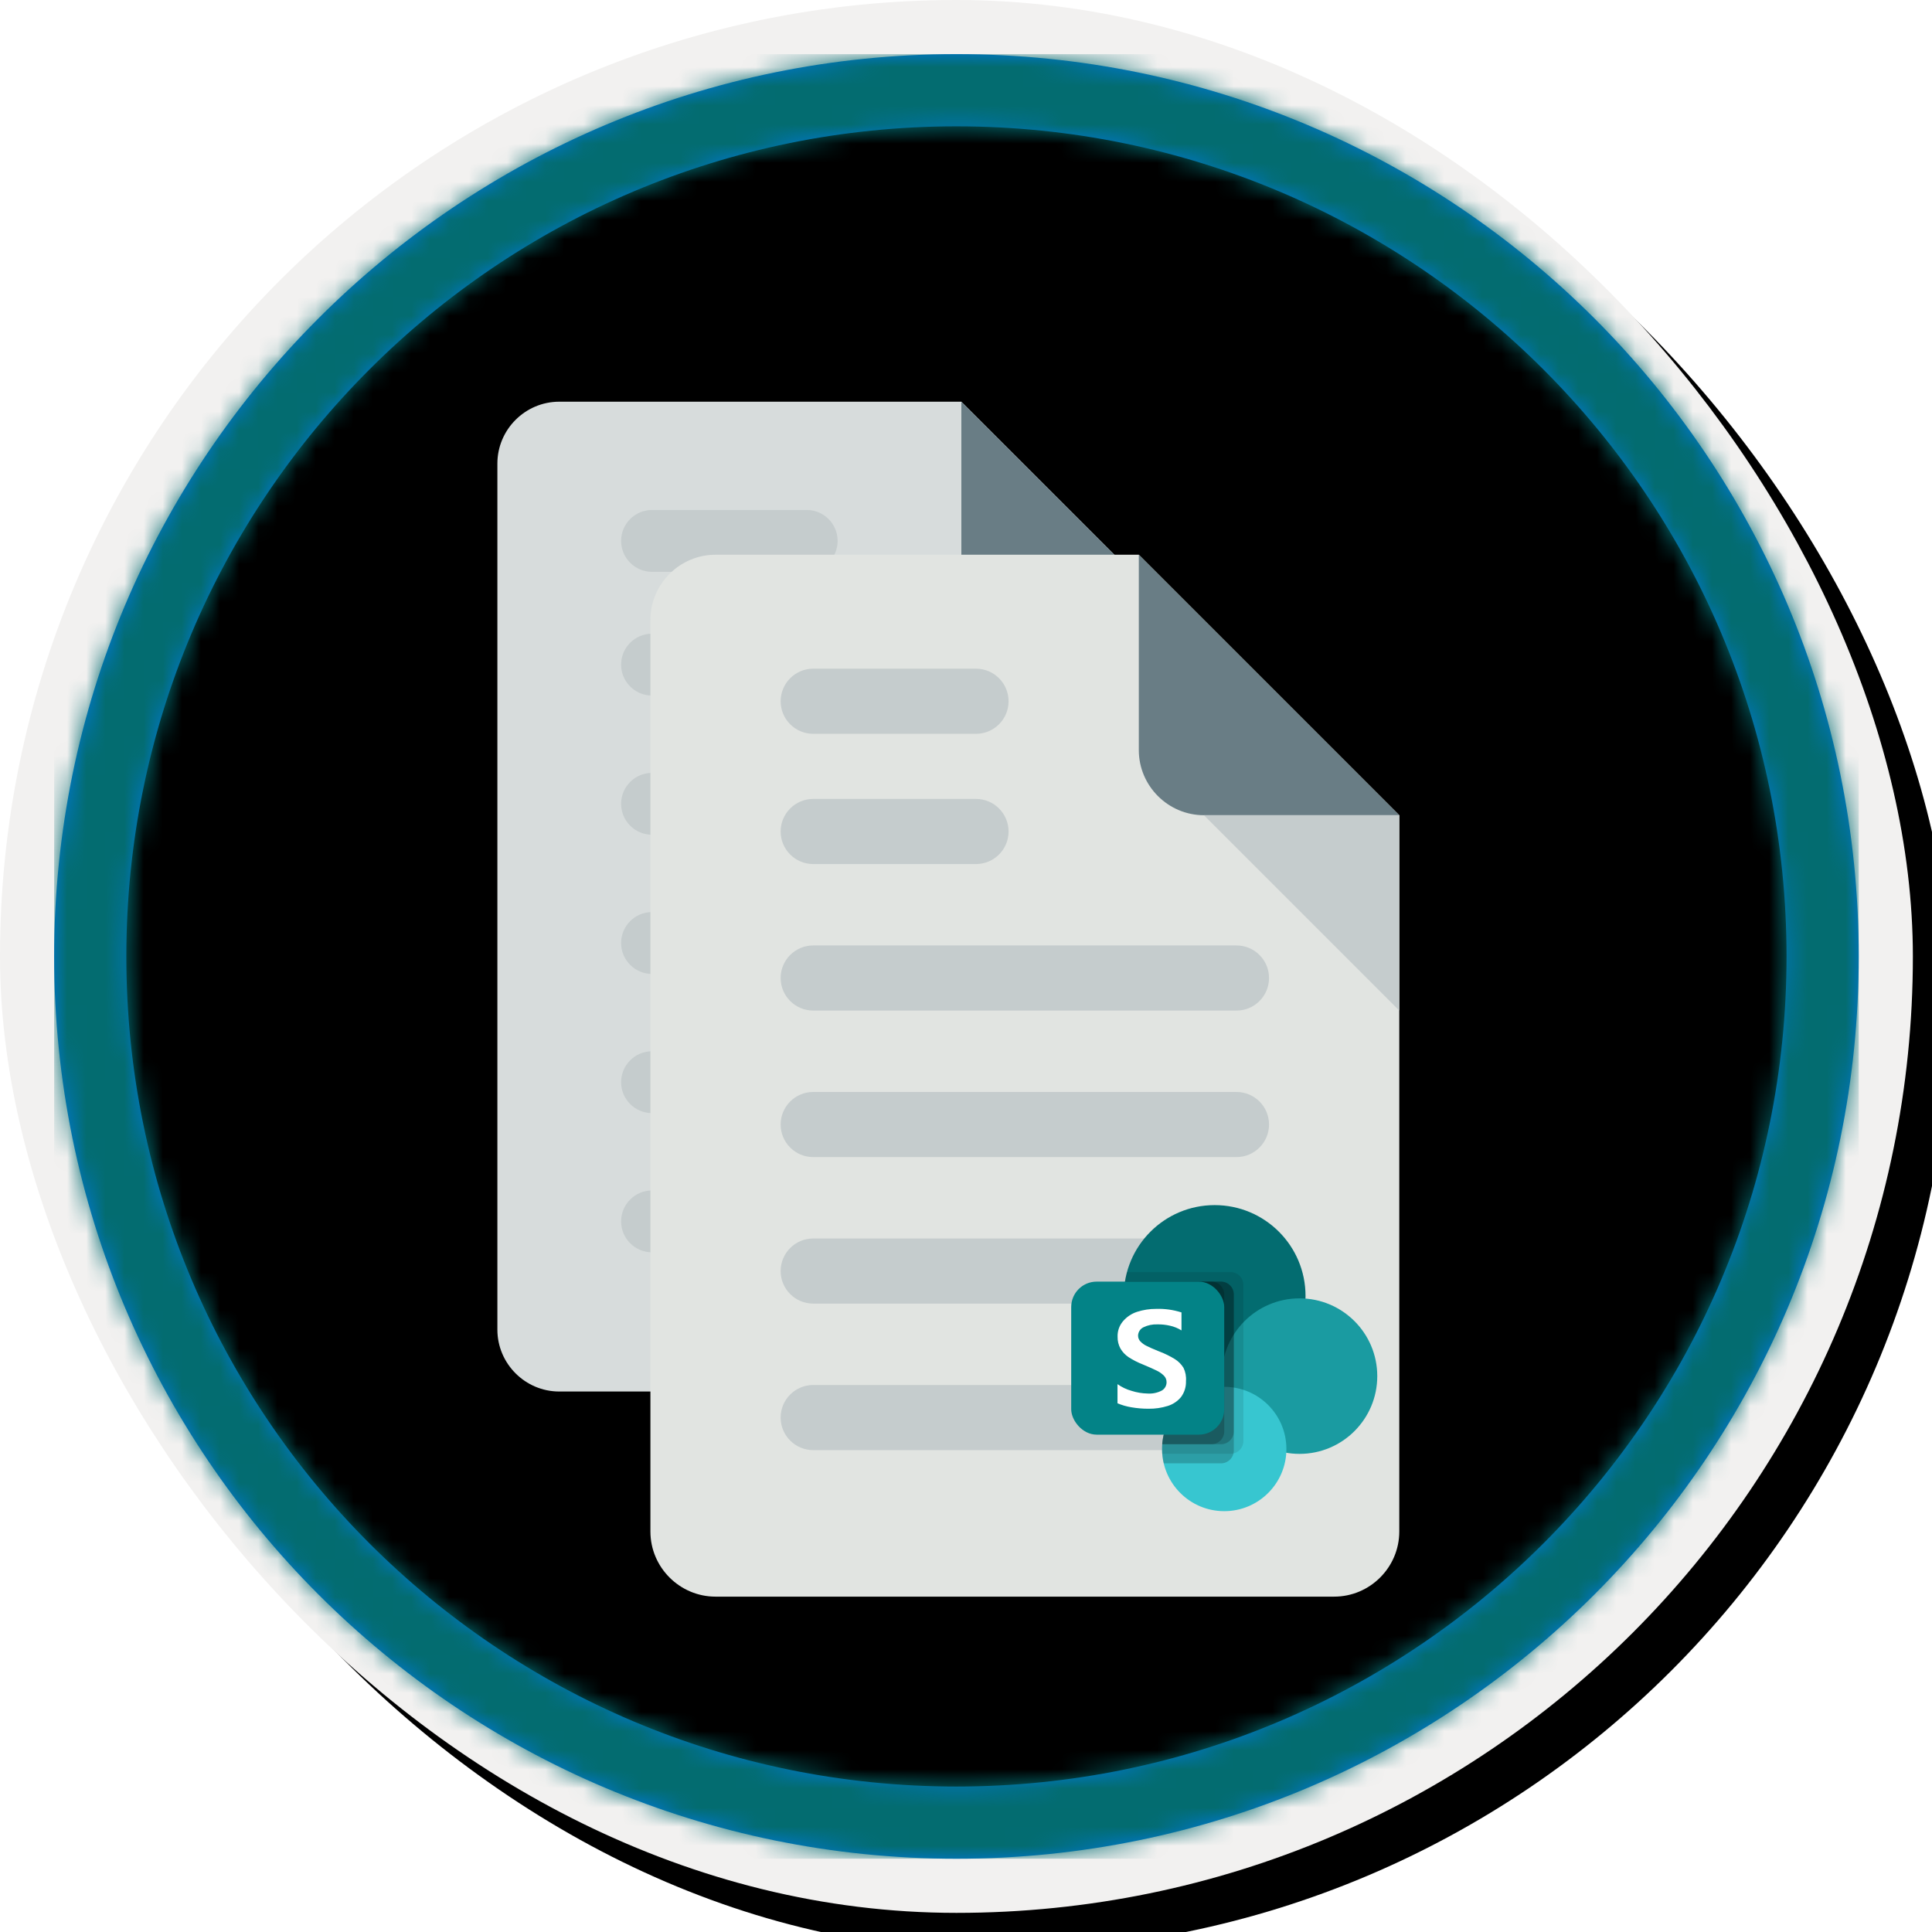 <?xml version="1.0" encoding="UTF-8"?>
<svg width="101px" height="101px" viewBox="0 0 101 101" version="1.1" xmlns="http://www.w3.org/2000/svg" xmlns:xlink="http://www.w3.org/1999/xlink">
    <!-- Generator: Sketch 63.1 (92452) - https://sketch.com -->
    <title>Customize and extend SharePoint/Working-with-SharePoint-Content</title>
    <desc>Created with Sketch.</desc>
    <defs>
        <rect id="path-1" x="0" y="0" width="94.34" height="94.34" rx="47.17"></rect>
        <linearGradient x1="50%" y1="2.351%" x2="50%" y2="100%" id="linearGradient-3">
            <stop stop-color="#036C70" offset="0%"></stop>
            <stop stop-color="#0E4F51" offset="100%"></stop>
        </linearGradient>
        <linearGradient x1="77.83%" y1="11.2%" x2="-99.689%" y2="253.808%" id="linearGradient-4">
            <stop stop-color="#FFFFFF" offset="0%"></stop>
            <stop stop-color="#000000" stop-opacity="0.5" offset="100%"></stop>
        </linearGradient>
        <rect id="path-5" x="0" y="0" width="94.34" height="94.34"></rect>
        <rect id="path-6" x="0" y="0" width="100" height="100" rx="50"></rect>
        <filter x="-0.5%" y="-0.5%" width="102.0%" height="102.0%" filterUnits="objectBoundingBox" id="filter-7">
            <feOffset dx="1" dy="1" in="SourceAlpha" result="shadowOffsetOuter1"></feOffset>
            <feMorphology radius="4" operator="erode" in="SourceAlpha" result="shadowInner"></feMorphology>
            <feOffset dx="1" dy="1" in="shadowInner" result="shadowInner"></feOffset>
            <feComposite in="shadowOffsetOuter1" in2="shadowInner" operator="out" result="shadowOffsetOuter1"></feComposite>
            <feColorMatrix values="0 0 0 0 0   0 0 0 0 0   0 0 0 0 0  0 0 0 0.15 0" type="matrix" in="shadowOffsetOuter1"></feColorMatrix>
        </filter>
        <path d="M50,2.83 C76.051,2.83 97.17,23.949 97.17,50 C97.17,76.051 76.051,97.17 50,97.17 C23.949,97.17 2.83,76.051 2.83,50 C2.83,23.949 23.949,2.83 50,2.83 Z M50,6.604 C26.033,6.604 6.604,26.033 6.604,50 C6.604,73.967 26.033,93.396 50,93.396 C73.967,93.396 93.396,73.967 93.396,50 C93.396,26.033 73.967,6.604 50,6.604 Z" id="path-8"></path>
        <filter x="-10.5%" y="-7.7%" width="121.1%" height="115.4%" filterUnits="objectBoundingBox" id="filter-10">
            <feOffset dx="0" dy="2" in="SourceAlpha" result="shadowOffsetOuter1"></feOffset>
            <feColorMatrix values="0 0 0 0 0   0 0 0 0 0   0 0 0 0 0  0 0 0 0.096 0" type="matrix" in="shadowOffsetOuter1" result="shadowMatrixOuter1"></feColorMatrix>
            <feMerge>
                <feMergeNode in="shadowMatrixOuter1"></feMergeNode>
                <feMergeNode in="SourceGraphic"></feMergeNode>
            </feMerge>
        </filter>
        <filter x="-10.0%" y="-7.3%" width="120.0%" height="115.7%" filterUnits="objectBoundingBox" id="filter-11">
            <feOffset dx="0" dy="2" in="SourceAlpha" result="shadowOffsetOuter1"></feOffset>
            <feColorMatrix values="0 0 0 0 0   0 0 0 0 0   0 0 0 0 0  0 0 0 0.096 0" type="matrix" in="shadowOffsetOuter1" result="shadowMatrixOuter1"></feColorMatrix>
            <feMerge>
                <feMergeNode in="shadowMatrixOuter1"></feMergeNode>
                <feMergeNode in="SourceGraphic"></feMergeNode>
            </feMerge>
        </filter>
    </defs>
    <g id="Badges" stroke="none" stroke-width="1" fill="none" fill-rule="evenodd">
        <g id="Customize-and-extend-SharePoint-2" transform="translate(-160, -320)">
            <g id="Customize-and-extend-SharePoint/Working-with-SharePoint-Content" transform="translate(160, 320)">
                <g id="Badge-Plates/Circle">
                    <g id="BG" transform="translate(2.83, 2.83)">
                        <mask id="mask-2" fill="white">
                            <use xlink:href="#path-1"></use>
                        </mask>
                        <g></g>
                        <g id="Colors/Sharepoint/BG-Solid-1" mask="url(#mask-2)">
                            <rect id="Rectangle" fill="url(#linearGradient-3)" x="0" y="0" width="94.34" height="94.34"></rect>
                            <g id="Rectangle">
                                <use fill="#036C70" xlink:href="#path-5"></use>
                                <use fill-opacity="0.4" fill="url(#linearGradient-4)" xlink:href="#path-5"></use>
                            </g>
                        </g>
                    </g>
                    <g id="Border">
                        <g id="White-Border">
                            <use fill="black" fill-opacity="1" filter="url(#filter-7)" xlink:href="#path-6"></use>
                            <rect stroke="#F2F1F0" stroke-width="4" stroke-linejoin="square" x="2" y="2" width="96" height="96" rx="48"></rect>
                        </g>
                        <mask id="mask-9" fill="white">
                            <use xlink:href="#path-8"></use>
                        </mask>
                        <use id="Boarder" fill="#0078D4" fill-rule="nonzero" xlink:href="#path-8"></use>
                        <g id="Colors/Sharepoint/Border" mask="url(#mask-9)" fill="#036C70">
                            <g transform="translate(2.83, 2.83)" id="Rectangle">
                                <rect x="0" y="0" width="94.34" height="94.34"></rect>
                            </g>
                        </g>
                    </g>
                </g>
                <g id="Paper" filter="url(#filter-10)" transform="translate(26, 19)">
                    <g id="Group-2">
                        <path d="M3.236,0 C1.457,0 0.002,1.455 0.002,3.234 L0.002,48.511 C0.002,50.289 1.457,51.745 3.236,51.745 L33.959,51.745 C35.739,51.745 37.193,50.289 37.193,48.511 L37.193,12.936 L24.257,0 L3.236,0" id="Fill-12" fill="#D7DCDC"></path>
                        <path d="M27.491,12.936 L37.193,12.936 L24.257,0 L24.257,9.702 C24.257,11.481 25.712,12.936 27.491,12.936" id="Fill-13" fill="#697D85"></path>
                        <path d="M29.108,22.638 L8.087,22.638 C7.194,22.638 6.47,21.914 6.47,21.021 C6.47,20.129 7.194,19.404 8.087,19.404 L29.108,19.404 C30.001,19.404 30.725,20.129 30.725,21.021 C30.725,21.914 30.001,22.638 29.108,22.638" id="Fill-14" fill="#C5CCCD"></path>
                        <path d="M16.172,15.362 L8.087,15.362 C7.194,15.362 6.47,14.637 6.47,13.745 C6.47,12.852 7.194,12.128 8.087,12.128 L16.172,12.128 C17.065,12.128 17.789,12.852 17.789,13.745 C17.789,14.637 17.065,15.362 16.172,15.362" id="Fill-15" fill="#C5CCCD"></path>
                        <path d="M16.172,8.894 L8.087,8.894 C7.194,8.894 6.47,8.169 6.47,7.277 C6.47,6.384 7.194,5.66 8.087,5.66 L16.172,5.66 C17.065,5.66 17.789,6.384 17.789,7.277 C17.789,8.169 17.065,8.894 16.172,8.894" id="Fill-16" fill="#C5CCCD"></path>
                        <path d="M29.108,29.915 L8.087,29.915 C7.194,29.915 6.47,29.19 6.47,28.298 C6.47,27.405 7.194,26.681 8.087,26.681 L29.108,26.681 C30.001,26.681 30.725,27.405 30.725,28.298 C30.725,29.19 30.001,29.915 29.108,29.915" id="Fill-17" fill="#C5CCCD"></path>
                        <path d="M29.108,37.191 L8.087,37.191 C7.194,37.191 6.47,36.467 6.47,35.574 C6.47,34.682 7.194,33.957 8.087,33.957 L29.108,33.957 C30.001,33.957 30.725,34.682 30.725,35.574 C30.725,36.467 30.001,37.191 29.108,37.191" id="Fill-18" fill="#C5CCCD"></path>
                        <path d="M29.108,44.468 L8.087,44.468 C7.194,44.468 6.47,43.744 6.47,42.851 C6.47,41.958 7.194,41.234 8.087,41.234 L29.108,41.234 C30.001,41.234 30.725,41.958 30.725,42.851 C30.725,43.744 30.001,44.468 29.108,44.468" id="Fill-19" fill="#C5CCCD"></path>
                        <polyline id="Fill-20" fill="#C5CCCD" points="37.193 22.638 27.491 12.936 37.193 12.936 37.193 22.638"></polyline>
                    </g>
                </g>
                <g id="Paper" filter="url(#filter-11)" transform="translate(34, 27)">
                    <g id="Group-2">
                        <path d="M3.406,0 C1.534,0 0.002,1.532 0.002,3.404 L0.002,51.064 C0.002,52.936 1.534,54.468 3.406,54.468 L35.746,54.468 C37.62,54.468 39.151,52.936 39.151,51.064 L39.151,13.617 L25.534,0 L3.406,0" id="Fill-12" fill="#E1E4E1"></path>
                        <path d="M28.938,13.617 L39.151,13.617 L25.534,0 L25.534,10.213 C25.534,12.085 27.066,13.617 28.938,13.617" id="Fill-13" fill="#697D85"></path>
                        <path d="M30.64,23.83 L8.512,23.83 C7.573,23.83 6.81,23.067 6.81,22.128 C6.81,21.188 7.573,20.426 8.512,20.426 L30.64,20.426 C31.58,20.426 32.342,21.188 32.342,22.128 C32.342,23.067 31.58,23.83 30.64,23.83" id="Fill-14" fill="#C5CCCD"></path>
                        <path d="M17.023,16.17 L8.512,16.17 C7.573,16.17 6.81,15.408 6.81,14.468 C6.81,13.529 7.573,12.766 8.512,12.766 L17.023,12.766 C17.963,12.766 18.725,13.529 18.725,14.468 C18.725,15.408 17.963,16.17 17.023,16.17" id="Fill-15" fill="#C5CCCD"></path>
                        <path d="M17.023,9.362 L8.512,9.362 C7.573,9.362 6.81,8.599 6.81,7.66 C6.81,6.72 7.573,5.957 8.512,5.957 L17.023,5.957 C17.963,5.957 18.725,6.72 18.725,7.66 C18.725,8.599 17.963,9.362 17.023,9.362" id="Fill-16" fill="#C5CCCD"></path>
                        <path d="M30.64,31.489 L8.512,31.489 C7.573,31.489 6.81,30.727 6.81,29.787 C6.81,28.848 7.573,28.085 8.512,28.085 L30.64,28.085 C31.58,28.085 32.342,28.848 32.342,29.787 C32.342,30.727 31.58,31.489 30.64,31.489" id="Fill-17" fill="#C5CCCD"></path>
                        <path d="M30.64,39.149 L8.512,39.149 C7.573,39.149 6.81,38.386 6.81,37.447 C6.81,36.507 7.573,35.745 8.512,35.745 L30.64,35.745 C31.58,35.745 32.342,36.507 32.342,37.447 C32.342,38.386 31.58,39.149 30.64,39.149" id="Fill-18" fill="#C5CCCD"></path>
                        <path d="M30.64,46.809 L8.512,46.809 C7.573,46.809 6.81,46.046 6.81,45.106 C6.81,44.167 7.573,43.404 8.512,43.404 L30.64,43.404 C31.58,43.404 32.342,44.167 32.342,45.106 C32.342,46.046 31.58,46.809 30.64,46.809" id="Fill-19" fill="#C5CCCD"></path>
                        <polyline id="Fill-20" fill="#C5CCCD" points="39.151 23.83 28.938 13.617 39.151 13.617 39.151 23.83"></polyline>
                    </g>
                </g>
                <g id="Sharepoint_32x" transform="translate(56, 63)">
                    <circle id="Oval" fill="#036C70" fill-rule="nonzero" cx="7.5" cy="4.75" r="4.75"></circle>
                    <circle id="Oval" fill="#1A9BA1" fill-rule="nonzero" cx="11.935" cy="8.94" r="4.065"></circle>
                    <circle id="Oval" fill="#37C6D0" fill-rule="nonzero" cx="8" cy="12.75" r="3.25"></circle>
                    <path d="M8.335,3.5 L2.915,3.5 C2.806,3.908 2.751,4.328 2.75,4.75 C2.75,7.373 4.877,9.5 7.5,9.5 C7.637,9.508 7.773,9.508 7.91,9.5 L7.91,9.5 C6.15,9.549 4.749,10.99 4.75,12.75 C4.75,12.835 4.75,12.915 4.75,13 L8.325,13 C8.503,13.001 8.674,12.932 8.8,12.807 C8.927,12.683 8.999,12.513 9,12.335 L9,4.165 C8.997,3.799 8.701,3.503 8.335,3.5 Z" id="Path" fill="#000000" fill-rule="nonzero" opacity="0.1"></path>
                    <path d="M7.835,4 L2.835,4 C2.786,4.247 2.758,4.498 2.75,4.75 C2.75,7.373 4.877,9.5 7.5,9.5 C7.637,9.508 7.773,9.508 7.91,9.5 L7.91,9.5 C6.15,9.549 4.749,10.99 4.75,12.75 C4.75,13.002 4.778,13.254 4.835,13.5 L7.835,13.5 C8.201,13.497 8.497,13.201 8.5,12.835 L8.5,4.665 C8.497,4.299 8.201,4.003 7.835,4 Z" id="Path" fill="#000000" fill-rule="nonzero" opacity="0.2"></path>
                    <path d="M7.835,4 L2.835,4 C2.786,4.247 2.758,4.498 2.75,4.75 C2.75,7.373 4.877,9.5 7.5,9.5 C7.637,9.508 7.773,9.508 7.91,9.5 L7.91,9.5 C6.245,9.544 4.883,10.839 4.755,12.5 L7.83,12.5 C8.198,12.5 8.497,12.203 8.5,11.835 L8.5,4.665 C8.497,4.299 8.201,4.003 7.835,4 Z" id="Path" fill="#000000" fill-rule="nonzero" opacity="0.2"></path>
                    <path d="M7.335,4 L2.835,4 C2.786,4.247 2.758,4.498 2.75,4.75 C2.75,7.373 4.877,9.5 7.5,9.5 C7.637,9.508 7.773,9.508 7.91,9.5 L7.91,9.5 C6.245,9.544 4.883,10.839 4.755,12.5 L7.33,12.5 C7.698,12.5 7.997,12.203 8,11.835 L8,4.665 C7.997,4.299 7.701,4.003 7.335,4 Z" id="Path" fill="#000000" fill-rule="nonzero" opacity="0.2"></path>
                    <rect id="Back_Plate" fill="#038387" fill-rule="nonzero" x="0" y="4" width="8" height="8" rx="1.33"></rect>
                    <path d="M3,7.95 C2.826,7.834 2.681,7.68 2.575,7.5 C2.471,7.31 2.419,7.096 2.425,6.88 C2.415,6.589 2.513,6.304 2.7,6.08 C2.895,5.847 3.151,5.674 3.44,5.58 C3.763,5.476 4.101,5.423 4.44,5.425 C4.889,5.41 5.337,5.473 5.765,5.61 L5.765,6.55 C5.58,6.435 5.377,6.352 5.165,6.305 C4.947,6.254 4.724,6.231 4.5,6.235 C4.251,6.226 4.004,6.277 3.78,6.385 C3.611,6.465 3.501,6.633 3.495,6.82 C3.494,6.933 3.537,7.043 3.615,7.125 C3.708,7.222 3.818,7.302 3.94,7.36 C4.075,7.43 4.28,7.52 4.55,7.63 L4.64,7.665 C4.907,7.769 5.165,7.896 5.41,8.045 C5.597,8.16 5.755,8.318 5.87,8.505 C5.975,8.721 6.02,8.961 6,9.2 C6.011,9.5 5.919,9.794 5.74,10.035 C5.559,10.255 5.317,10.416 5.045,10.5 C4.722,10.601 4.384,10.65 4.045,10.645 C3.745,10.646 3.446,10.621 3.15,10.57 C2.899,10.529 2.654,10.459 2.42,10.36 L2.42,9.36 C2.643,9.518 2.892,9.636 3.155,9.71 C3.428,9.797 3.713,9.845 4,9.85 C4.255,9.867 4.509,9.813 4.735,9.695 C4.892,9.604 4.988,9.436 4.985,9.255 C4.986,9.127 4.936,9.005 4.845,8.915 C4.734,8.806 4.606,8.716 4.465,8.65 C4.3,8.57 4.06,8.46 3.745,8.33 C3.485,8.229 3.235,8.101 3,7.95 L3,7.95 Z" id="Path" fill="#FFFFFF" fill-rule="nonzero"></path>
                    <rect id="Rectangle" x="0" y="0" width="16" height="16"></rect>
                </g>
            </g>
        </g>
    </g>
</svg>